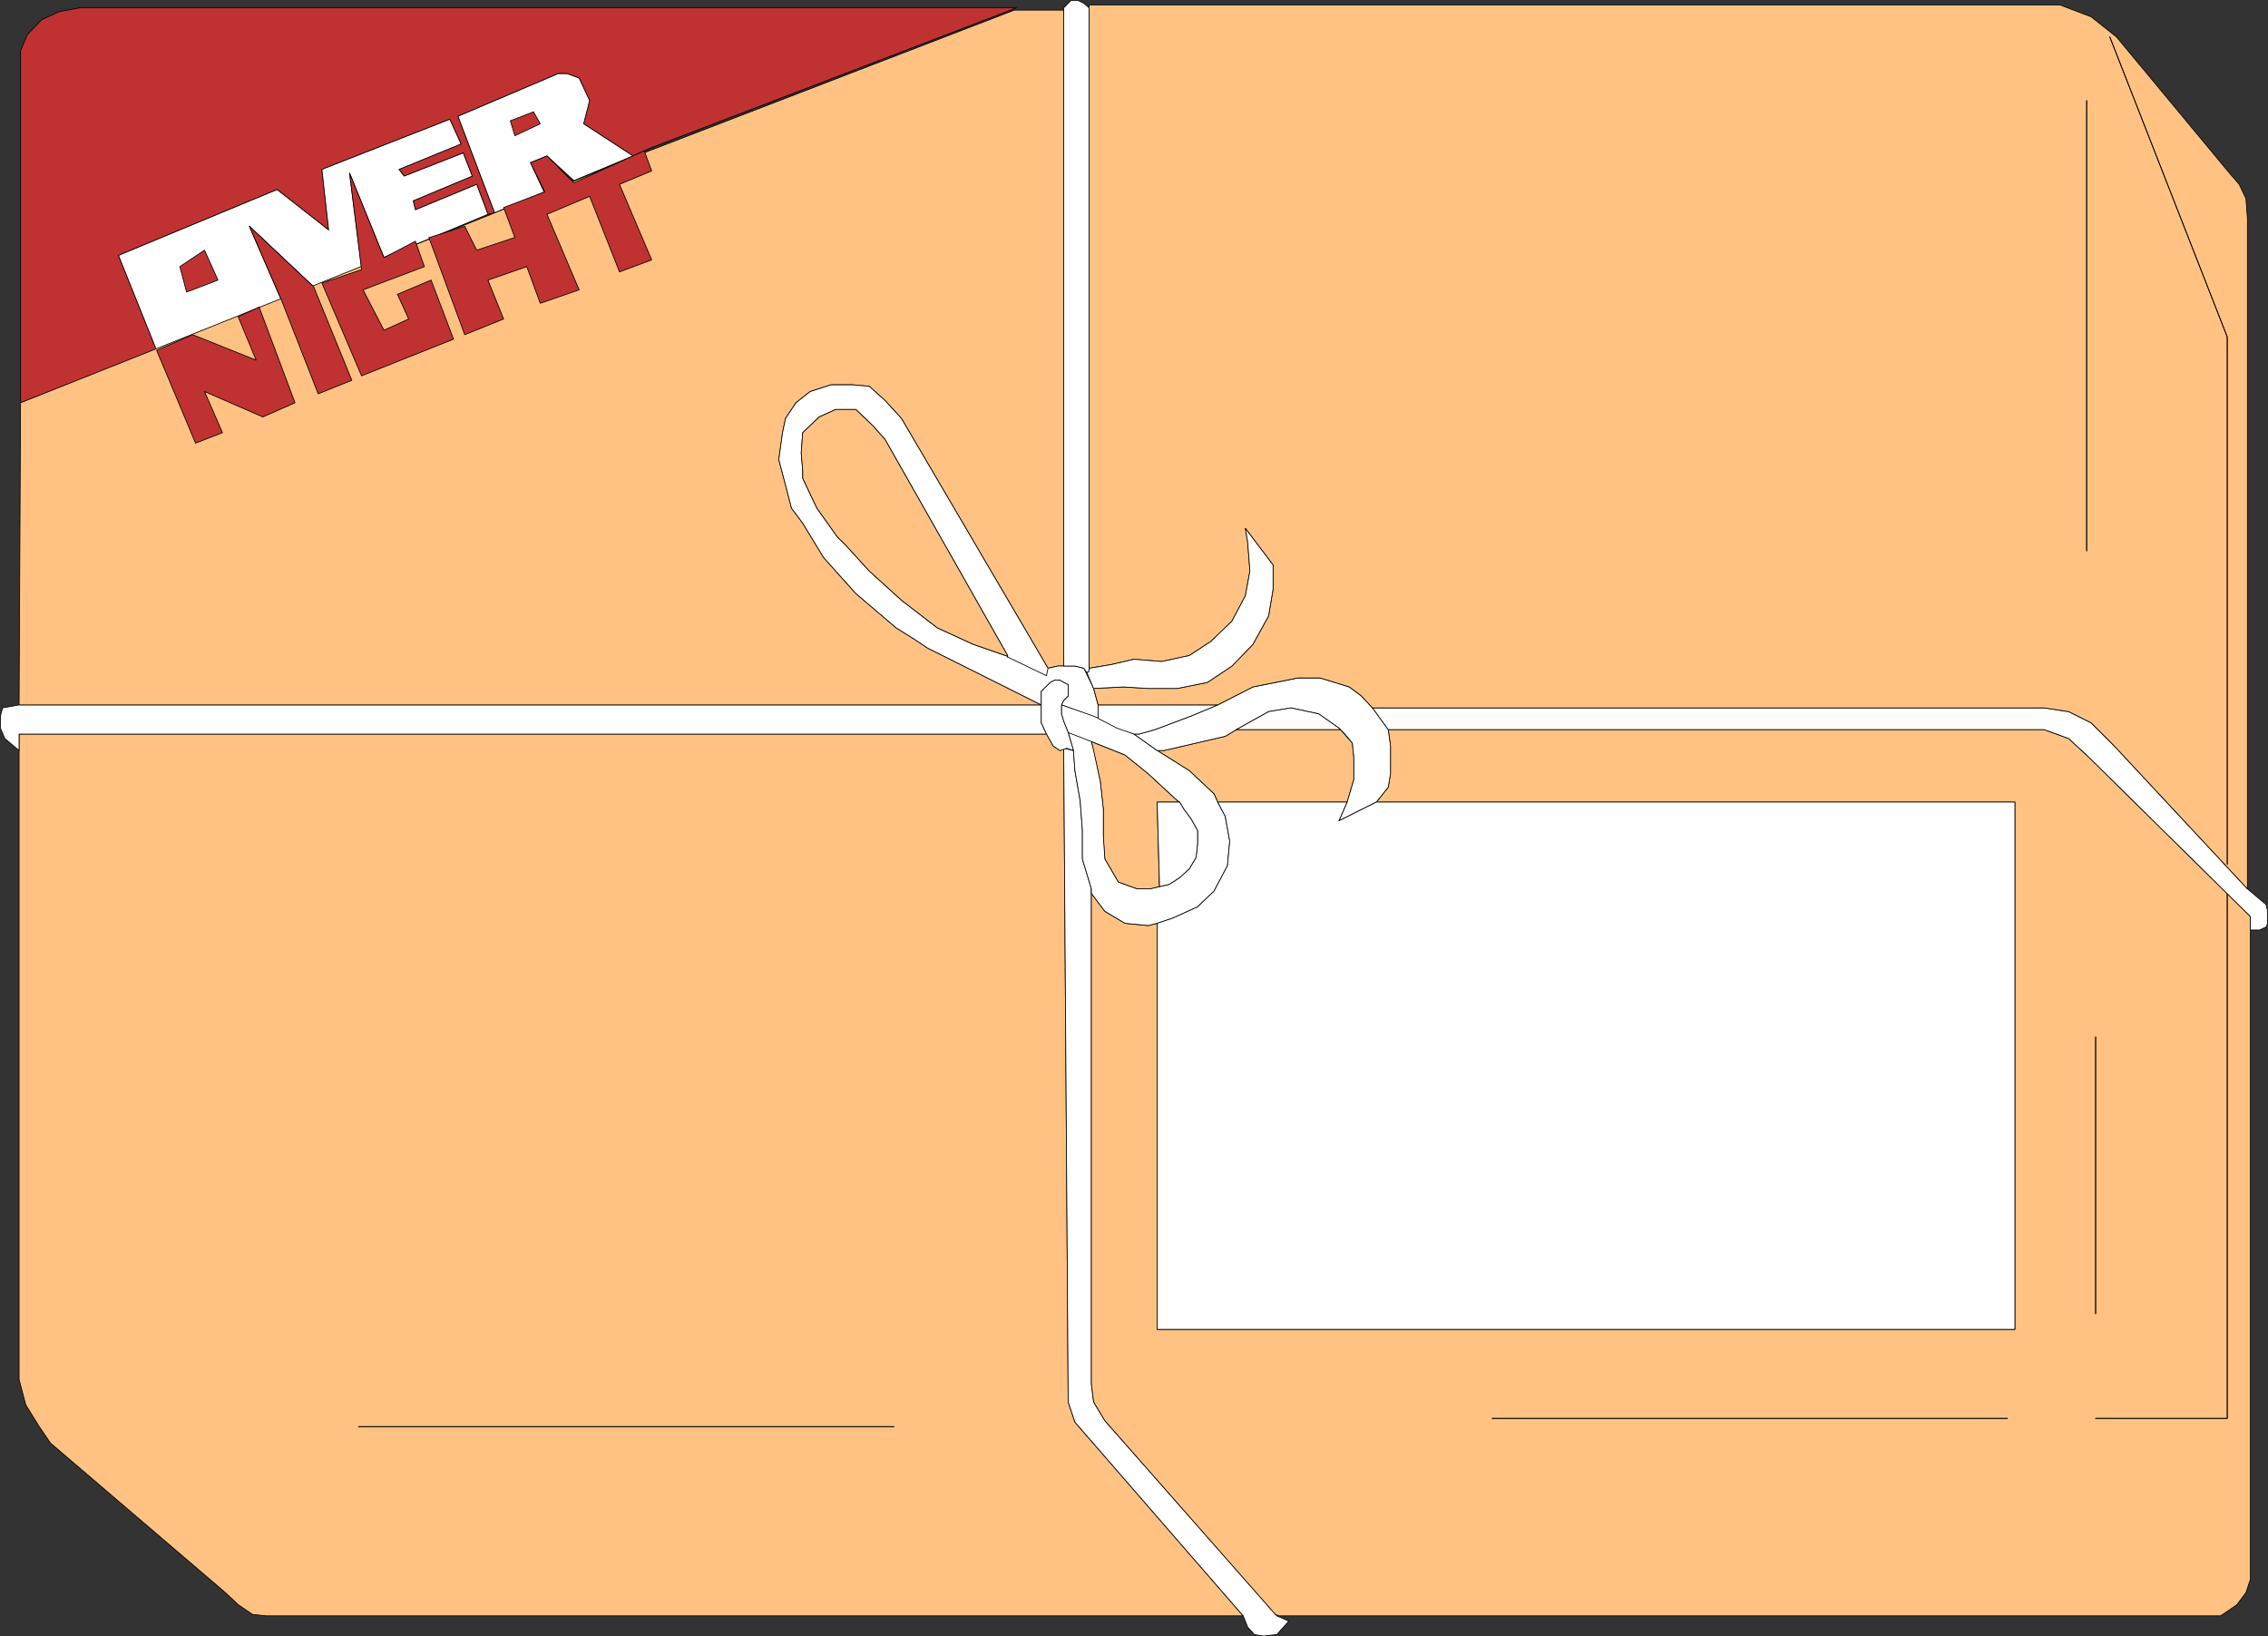<?xml version="1.0" encoding="UTF-8" standalone="no"?>
<svg
   version="1.0"
   width="129.681mm"
   height="93.55mm"
   id="svg70"
   sodipodi:docname="Overnight Package.wmf"
   xmlns:inkscape="http://www.inkscape.org/namespaces/inkscape"
   xmlns:sodipodi="http://sodipodi.sourceforge.net/DTD/sodipodi-0.dtd"
   xmlns="http://www.w3.org/2000/svg"
   xmlns:svg="http://www.w3.org/2000/svg">
  <rect width="100%" height="100%" fill="#333333" stroke="none"/>
  <sodipodi:namedview
     id="namedview70"
     pagecolor="#ffffff"
     bordercolor="#000000"
     borderopacity="0.25"
     inkscape:showpageshadow="2"
     inkscape:pageopacity="0.0"
     inkscape:pagecheckerboard="0"
     inkscape:deskcolor="#d1d1d1"
     inkscape:document-units="mm" />
  <defs
     id="defs1">
    <pattern
       id="WMFhbasepattern"
       patternUnits="userSpaceOnUse"
       width="6"
       height="6"
       x="0"
       y="0" />
  </defs>
  <path
     style="fill:#c03232;fill-opacity:1;fill-rule:evenodd;stroke:none"
     d="m 219.695,1.697 -79.346,30.38 -3.555,1.616 -10.666,-6.949 1.293,-5.01 -2.262,-4.848 -2.586,-0.97 h -1.939 l -21.654,9.211 7.918,20.846 -1.454,0.323 -2.424,-6.464 -13.251,5.494 -0.485,-1.939 12.766,-5.333 -1.939,-5.01 L 87.345,38.056 86.214,36.602 99.626,31.107 97.202,25.775 69.569,36.602 71.023,49.691 59.873,40.965 25.614,55.185 33.855,75.708 4.444,87.02 V 10.908 L 5.898,7.514 8.969,4.282 12.847,2.505 17.21,1.697 H 219.695 Z"
     id="path1" />
  <path
     style="fill:none;stroke:#000000;stroke-width:0.162px;stroke-linecap:round;stroke-linejoin:round;stroke-miterlimit:4;stroke-dasharray:none;stroke-opacity:1"
     d="m 219.695,1.697 -79.346,30.38 -3.555,1.616 -10.666,-6.949 1.293,-5.01 -2.262,-4.848 -2.586,-0.97 h -1.939 l -21.654,9.211 7.918,20.846 -1.454,0.323 -2.424,-6.464 -13.251,5.494 -0.485,-1.939 12.766,-5.333 -1.939,-5.01 L 87.345,38.056 86.214,36.602 99.626,31.107 97.202,25.775 69.569,36.602 71.023,49.691 59.873,40.965 25.614,55.185 33.855,75.708 4.444,87.02 V 10.908 L 5.898,7.514 8.969,4.282 12.847,2.505 17.21,1.697 H 219.695 v 0"
     id="path2" />
  <path
     style="fill:#ffffff;fill-opacity:1;fill-rule:evenodd;stroke:none"
     d="M 33.855,75.708 25.614,55.185 59.873,40.965 71.023,49.691 69.569,36.602 97.202,25.775 l 2.424,5.333 -13.413,5.494 1.131,1.454 12.766,-5.01 1.939,5.01 -12.766,5.333 0.485,1.939 13.251,-5.494 2.424,6.464 -22.462,9.373 -7.434,-18.26 2.586,20.2 -10.342,4.363 -13.898,-13.089 6.949,15.998 -13.09,5.01 z"
     id="path3" />
  <path
     style="fill:none;stroke:#000000;stroke-width:0.162px;stroke-linecap:round;stroke-linejoin:round;stroke-miterlimit:4;stroke-dasharray:none;stroke-opacity:1"
     d="M 33.855,75.708 25.614,55.185 59.873,40.965 71.023,49.691 69.569,36.602 97.202,25.775 l 2.424,5.333 -13.413,5.494 1.131,1.454 12.766,-5.01 1.939,5.01 -12.766,5.333 0.485,1.939 13.251,-5.494 2.424,6.464 -22.462,9.373 -7.434,-18.26 2.586,20.2 -10.342,4.363 -13.898,-13.089 6.949,15.998 -13.09,5.01 -13.898,5.817 v 0"
     id="path4" />
  <path
     style="fill:#ffffff;fill-opacity:1;fill-rule:evenodd;stroke:none"
     d="m 117.564,41.45 -2.909,-6.302 3.555,-1.454 5.818,5.333 12.766,-5.333 -10.666,-6.949 1.293,-5.01 -2.262,-4.848 -2.586,-0.97 h -1.939 l -21.654,9.211 7.918,20.846 10.827,-4.525 v 0 z"
     id="path5" />
  <path
     style="fill:none;stroke:#000000;stroke-width:0.162px;stroke-linecap:round;stroke-linejoin:round;stroke-miterlimit:4;stroke-dasharray:none;stroke-opacity:1"
     d="m 117.564,41.45 -2.909,-6.302 3.555,-1.454 5.818,5.333 12.766,-5.333 -10.666,-6.949 1.293,-5.01 -2.262,-4.848 -2.586,-0.97 h -1.939 l -21.654,9.211 7.918,20.846 10.827,-4.525 v 0"
     id="path6" />
  <path
     style="fill:#ffc283;fill-opacity:1;fill-rule:evenodd;stroke:none"
     d="M 4.121,158.608 H 226.159 l 1.454,2.586 1.454,0.97 0.808,-0.485 0.97,141.236 1.454,4.363 36.36,41.854 H 57.449 l -2.909,-0.323 -3.07,-2.101 -2.747,-2.586 -37.814,-32.319 -2.424,-3.555 -2.909,-4.686 -1.454,-5.494 V 158.608 Z"
     id="path7" />
  <path
     style="fill:none;stroke:#000000;stroke-width:0.162px;stroke-linecap:round;stroke-linejoin:round;stroke-miterlimit:4;stroke-dasharray:none;stroke-opacity:1"
     d="M 4.121,158.608 H 226.159 l 1.454,2.586 1.454,0.97 0.808,-0.485 0.97,141.236 1.454,4.363 36.36,41.854 H 57.449 l -2.909,-0.323 -3.07,-2.101 -2.747,-2.586 -37.814,-32.319 -2.424,-3.555 -2.909,-4.686 -1.454,-5.494 v -139.458 0"
     id="path8" />
  <path
     style="fill:none;stroke:#000000;stroke-width:0.162px;stroke-linecap:round;stroke-linejoin:round;stroke-miterlimit:4;stroke-dasharray:none;stroke-opacity:1"
     d="M 193.193,308.247 H 77.487"
     id="path9" />
  <path
     style="fill:none;stroke:#000000;stroke-width:0.162px;stroke-linecap:round;stroke-linejoin:round;stroke-miterlimit:4;stroke-dasharray:none;stroke-opacity:1"
     d="M 193.193,308.247 H 77.487"
     id="path10" />
  <path
     style="fill:#ffffff;fill-opacity:1;fill-rule:evenodd;stroke:none"
     d="M 225.028,152.305 H 4.121 l -3.555,0.646 -0.485,1.778 v 2.586 l 0.97,2.262 3.07,2.586 v -3.555 H 226.159 l -1.131,-2.424 v -3.878 z"
     id="path11" />
  <path
     style="fill:none;stroke:#000000;stroke-width:0.162px;stroke-linecap:round;stroke-linejoin:round;stroke-miterlimit:4;stroke-dasharray:none;stroke-opacity:1"
     d="M 225.028,152.305 H 4.121 l -3.555,0.646 -0.485,1.778 v 2.586 l 0.97,2.262 3.07,2.586 v -3.555 H 226.159 l -1.131,-2.424 v -3.878 0"
     id="path12" />
  <path
     style="fill:#ffc283;fill-opacity:1;fill-rule:evenodd;stroke:none"
     d="M 229.876,2.182 V 143.902 h -1.293 l -2.101,0.485 -31.674,-53.973 -3.555,-3.878 -3.394,-3.07 -3.555,-0.323 h -4.686 l -4.525,1.454 -3.07,2.424 -2.262,3.394 -0.646,3.07 -0.808,5.817 1.454,5.494 1.293,5.01 2.424,3.232 4.525,7.433 6.949,7.757 8.726,7.433 3.878,2.424 2.909,1.939 24.563,12.281 H 4.121 L 4.444,87.02 32.886,75.708 140.349,32.562 219.21,2.182 Z"
     id="path13" />
  <path
     style="fill:none;stroke:#000000;stroke-width:0.162px;stroke-linecap:round;stroke-linejoin:round;stroke-miterlimit:4;stroke-dasharray:none;stroke-opacity:1"
     d="M 229.876,2.182 V 143.902 h -1.293 l -2.101,0.485 -31.674,-53.973 -3.555,-3.878 -3.394,-3.07 -3.555,-0.323 h -4.686 l -4.525,1.454 -3.07,2.424 -2.262,3.394 -0.646,3.07 -0.808,5.817 1.454,5.494 1.293,5.01 2.424,3.232 4.525,7.433 6.949,7.757 8.726,7.433 3.878,2.424 2.909,1.939 24.563,12.281 H 4.121 L 4.444,87.02 32.886,75.708 140.349,32.562 219.21,2.182 h 10.666 v 0"
     id="path14" />
  <path
     style="fill:#ffffff;fill-opacity:1;fill-rule:evenodd;stroke:none"
     d="m 217.756,141.802 -7.434,-2.586 -7.757,-3.555 -7.757,-5.979 -6.949,-6.302 -5.01,-5.494 -1.939,-1.939 -4.363,-6.141 -3.07,-6.464 v -1.616 l -0.323,-3.878 0.323,-4.363 3.555,-3.394 3.555,-1.616 h 4.363 l 3.717,3.555 2.586,2.909 26.502,46.702 v 0.323 l 8.403,4.04 0.323,-1.616 -31.674,-53.973 -3.555,-3.878 -3.394,-3.07 -3.555,-0.323 h -4.686 l -4.525,1.454 -3.07,2.424 -2.262,3.394 -0.646,3.07 -0.808,5.817 1.454,5.494 1.293,5.01 2.424,3.232 4.525,7.433 6.949,7.757 8.726,7.433 3.878,2.424 2.909,1.939 24.563,12.281 v -2.909 l 1.939,-1.939 0.97,-0.485 h 1.131 l 0.808,0.485 0.97,0.485 v 2.424 l -0.97,0.97 -0.485,0.97 7.918,2.909 v -2.909 l -0.97,-3.555 -2.101,-4.363 -1.939,-0.485 h -3.717 l -2.101,0.485 -0.323,1.616 -8.403,-4.04 v 0 z"
     id="path15" />
  <path
     style="fill:none;stroke:#000000;stroke-width:0.162px;stroke-linecap:round;stroke-linejoin:round;stroke-miterlimit:4;stroke-dasharray:none;stroke-opacity:1"
     d="m 217.756,141.802 -7.434,-2.586 -7.757,-3.555 -7.757,-5.979 -6.949,-6.302 -5.01,-5.494 -1.939,-1.939 -4.363,-6.141 -3.07,-6.464 v -1.616 l -0.323,-3.878 0.323,-4.363 3.555,-3.394 3.555,-1.616 h 4.363 l 3.717,3.555 2.586,2.909 26.502,46.702 v 0.323 l 8.403,4.04 0.323,-1.616 -31.674,-53.973 -3.555,-3.878 -3.394,-3.07 -3.555,-0.323 h -4.686 l -4.525,1.454 -3.07,2.424 -2.262,3.394 -0.646,3.07 -0.808,5.817 1.454,5.494 1.293,5.01 2.424,3.232 4.525,7.433 6.949,7.757 8.726,7.433 3.878,2.424 2.909,1.939 24.563,12.281 v -2.909 l 1.939,-1.939 0.97,-0.485 h 1.131 l 0.808,0.485 0.97,0.485 v 2.424 l -0.97,0.97 -0.485,0.97 7.918,2.909 v -2.909 l -0.97,-3.555 -2.101,-4.363 -1.939,-0.485 h -3.717 l -2.101,0.485 -0.323,1.616 -8.403,-4.04 v 0"
     id="path16" />
  <path
     style="fill:#ffc283;fill-opacity:1;fill-rule:evenodd;stroke:none"
     d="m 217.756,141.802 -7.434,-2.586 -7.757,-3.555 -7.757,-5.979 -6.949,-6.302 -5.01,-5.494 -1.939,-1.939 -4.363,-6.141 -3.07,-6.464 v -1.616 l -0.323,-3.878 0.323,-4.363 3.555,-3.394 3.555,-1.616 h 4.363 l 3.717,3.555 2.586,2.909 26.502,46.702 v 0.323 0 z"
     id="path17" />
  <path
     style="fill:none;stroke:#000000;stroke-width:0.162px;stroke-linecap:round;stroke-linejoin:round;stroke-miterlimit:4;stroke-dasharray:none;stroke-opacity:1"
     d="m 217.756,141.802 -7.434,-2.586 -7.757,-3.555 -7.757,-5.979 -6.949,-6.302 -5.01,-5.494 -1.939,-1.939 -4.363,-6.141 -3.07,-6.464 v -1.616 l -0.323,-3.878 0.323,-4.363 3.555,-3.394 3.555,-1.616 h 4.363 l 3.717,3.555 2.586,2.909 26.502,46.702 v 0.323 0"
     id="path18" />
  <path
     style="fill:#c03232;fill-opacity:1;fill-rule:evenodd;stroke:none"
     d="m 47.106,60.518 -2.909,-6.464 -5.333,3.555 1.454,5.494 6.787,-2.586 z"
     id="path19" />
  <path
     style="fill:none;stroke:#000000;stroke-width:0.162px;stroke-linecap:round;stroke-linejoin:round;stroke-miterlimit:4;stroke-dasharray:none;stroke-opacity:1"
     d="m 47.106,60.518 -2.909,-6.464 -5.333,3.555 1.454,5.494 6.787,-2.586 v 0"
     id="path20" />
  <path
     style="fill:#c03232;fill-opacity:1;fill-rule:evenodd;stroke:none"
     d="m 116.756,26.744 -1.454,-2.586 -5.01,1.939 0.97,3.232 5.494,-2.586 z"
     id="path21" />
  <path
     style="fill:none;stroke:#000000;stroke-width:0.162px;stroke-linecap:round;stroke-linejoin:round;stroke-miterlimit:4;stroke-dasharray:none;stroke-opacity:1"
     d="m 116.756,26.744 -1.454,-2.586 -5.01,1.939 0.97,3.232 5.494,-2.586 v 0"
     id="path22" />
  <path
     style="fill:#c03232;fill-opacity:1;fill-rule:evenodd;stroke:none"
     d="m 33.855,75.708 8.403,20.038 5.818,-2.262 -3.878,-8.888 12.605,5.494 6.949,-3.07 -7.757,-20.684 -4.525,2.101 3.878,9.373 -13.736,-5.494 z"
     id="path23" />
  <path
     style="fill:none;stroke:#000000;stroke-width:0.162px;stroke-linecap:round;stroke-linejoin:round;stroke-miterlimit:4;stroke-dasharray:none;stroke-opacity:1"
     d="m 33.855,75.708 8.403,20.038 5.818,-2.262 -3.878,-8.888 12.605,5.494 6.949,-3.07 -7.757,-20.684 -4.525,2.101 3.878,9.373 -13.736,-5.494 -7.757,3.394 v 0"
     id="path24" />
  <path
     style="fill:#c03232;fill-opacity:1;fill-rule:evenodd;stroke:none"
     d="M 60.842,64.881 68.761,85.081 76.033,82.172 67.791,61.973 53.894,48.883 60.842,64.881 Z"
     id="path25" />
  <path
     style="fill:none;stroke:#000000;stroke-width:0.162px;stroke-linecap:round;stroke-linejoin:round;stroke-miterlimit:4;stroke-dasharray:none;stroke-opacity:1"
     d="m 60.842,64.881 7.918,20.2 7.272,-2.909 -8.242,-20.2 -13.898,-13.089 6.949,15.998 v 0"
     id="path26" />
  <path
     style="fill:#c03232;fill-opacity:1;fill-rule:evenodd;stroke:none"
     d="m 69.569,61.165 8.565,20.038 19.877,-7.918 -4.848,-12.766 -7.272,3.07 2.424,5.333 -5.333,2.424 -4.525,-8.726 13.251,-5.01 -1.939,-5.494 -6.787,3.555 -7.434,-18.26 2.586,20.846 -8.565,2.909 z"
     id="path27" />
  <path
     style="fill:none;stroke:#000000;stroke-width:0.162px;stroke-linecap:round;stroke-linejoin:round;stroke-miterlimit:4;stroke-dasharray:none;stroke-opacity:1"
     d="m 69.569,61.165 8.565,20.038 19.877,-7.918 -4.848,-12.766 -7.272,3.07 2.424,5.333 -5.333,2.424 -4.525,-8.726 13.251,-5.01 -1.939,-5.494 -6.787,3.555 -7.434,-18.26 2.586,20.846 -8.565,2.909 v 0"
     id="path28" />
  <path
     style="fill:#c03232;fill-opacity:1;fill-rule:evenodd;stroke:none"
     d="m 92.677,51.307 7.757,21.008 8.403,-3.394 -3.394,-8.403 8.403,-2.909 2.909,7.918 8.403,-2.909 -6.949,-16.321 9.211,-3.878 6.464,16.321 6.949,-2.586 -6.949,-16.321 6.949,-2.909 -1.616,-4.363 -15.19,6.949 -5.818,-5.817 -3.555,1.454 3.07,6.302 -8.888,3.394 2.424,6.464 -8.242,2.747 -2.586,-5.171 -7.595,2.424 v 0 z"
     id="path29" />
  <path
     style="fill:none;stroke:#000000;stroke-width:0.162px;stroke-linecap:round;stroke-linejoin:round;stroke-miterlimit:4;stroke-dasharray:none;stroke-opacity:1"
     d="m 92.677,51.307 7.757,21.008 8.403,-3.394 -3.394,-8.403 8.403,-2.909 2.909,7.918 8.403,-2.909 -6.949,-16.321 9.211,-3.878 6.464,16.321 6.949,-2.586 -6.949,-16.321 6.949,-2.909 -1.616,-4.363 -15.19,6.949 -5.818,-5.817 -3.555,1.454 3.07,6.302 -8.888,3.394 2.424,6.464 -8.242,2.747 -2.586,-5.171 -7.595,2.424 v 0"
     id="path30" />
  <path
     style="fill:#ffffff;fill-opacity:1;fill-rule:evenodd;stroke:none"
     d="m 275.932,349.131 -37.168,-42.177 -2.424,-4.04 -0.485,-3.878 V 192.058 l -1.939,-6.464 v -6.141 l -0.485,-6.464 -1.131,-6.464 -0.323,-4.363 -2.101,-0.485 0.97,141.236 1.454,4.363 36.36,41.854 0.97,2.424 1.454,1.616 1.939,0.323 2.909,-0.323 2.586,-2.909 -2.586,-1.131 z"
     id="path31" />
  <path
     style="fill:none;stroke:#000000;stroke-width:0.162px;stroke-linecap:round;stroke-linejoin:round;stroke-miterlimit:4;stroke-dasharray:none;stroke-opacity:1"
     d="m 275.932,349.131 -37.168,-42.177 -2.424,-4.04 -0.485,-3.878 V 192.058 l -1.939,-6.464 v -6.141 l -0.485,-6.464 -1.131,-6.464 -0.323,-4.363 -2.101,-0.485 0.97,141.236 1.454,4.363 36.36,41.854 0.97,2.424 1.454,1.616 1.939,0.323 2.909,-0.323 2.586,-2.909 -2.586,-1.131 v 0"
     id="path32" />
  <path
     style="fill:#ffc283;fill-opacity:1;fill-rule:evenodd;stroke:none"
     d="M 300.01,157.638 H 441.733 l 5.333,1.939 4.363,4.04 34.906,34.42 v 143.175 l -0.97,2.909 -1.939,2.586 -2.101,1.454 -1.454,0.97 H 276.416 l -0.808,-0.323 -36.845,-41.854 -2.424,-4.04 -0.485,-3.878 v -106.977 0.97 l 2.909,3.878 4.363,2.586 5.01,0.485 1.939,-0.485 v 87.747 h 185.355 v -113.926 H 297.424 l 2.586,-3.232 0.485,-2.909 v -5.979 l -0.485,-3.555 z"
     id="path33" />
  <path
     style="fill:none;stroke:#000000;stroke-width:0.162px;stroke-linecap:round;stroke-linejoin:round;stroke-miterlimit:4;stroke-dasharray:none;stroke-opacity:1"
     d="M 300.01,157.638 H 441.733 l 5.333,1.939 4.363,4.04 34.906,34.42 v 143.175 l -0.97,2.909 -1.939,2.586 -2.101,1.454 -1.454,0.97 H 276.416 l -0.808,-0.323 -36.845,-41.854 -2.424,-4.04 -0.485,-3.878 v -106.977 0.97 l 2.909,3.878 4.363,2.586 5.01,0.485 1.939,-0.485 v 87.747 h 185.355 v -113.926 H 297.424 l 2.586,-3.232 0.485,-2.909 v -5.979 l -0.485,-3.555 v 0"
     id="path34" />
  <path
     style="fill:#ffc283;fill-opacity:1;fill-rule:evenodd;stroke:none"
     d="m 250.561,191.573 -0.485,-18.26 h 4.848 l -0.485,-0.323 -6.302,-5.817 -5.01,-4.04 -7.272,-2.909 1.939,8.726 0.646,5.979 v 6.302 l 0.323,4.363 2.909,5.01 4.04,1.454 h 2.909 l 1.939,-0.485 z"
     id="path35" />
  <path
     style="fill:none;stroke:#000000;stroke-width:0.162px;stroke-linecap:round;stroke-linejoin:round;stroke-miterlimit:4;stroke-dasharray:none;stroke-opacity:1"
     d="m 250.561,191.573 -0.485,-18.26 h 4.848 l -0.485,-0.323 -6.302,-5.817 -5.01,-4.04 -7.272,-2.909 1.939,8.726 0.646,5.979 v 6.302 l 0.323,4.363 2.909,5.01 4.04,1.454 h 2.909 l 1.939,-0.485 v 0"
     id="path36" />
  <path
     style="fill:#ffc283;fill-opacity:1;fill-rule:evenodd;stroke:none"
     d="m 262.357,171.535 -5.333,-5.01 -6.949,-4.363 h 1.454 l 13.251,-3.07 2.424,-1.454 h 22.462 l 2.586,2.909 0.323,3.07 v 4.848 l -1.454,4.848 H 263.165 Z"
     id="path37" />
  <path
     style="fill:none;stroke:#000000;stroke-width:0.162px;stroke-linecap:round;stroke-linejoin:round;stroke-miterlimit:4;stroke-dasharray:none;stroke-opacity:1"
     d="m 262.357,171.535 -5.333,-5.01 -6.949,-4.363 h 1.454 l 13.251,-3.07 2.424,-1.454 h 22.462 l 2.586,2.909 0.323,3.07 v 4.848 l -1.454,4.848 H 263.165 l -0.808,-1.778 v 0"
     id="path38" />
  <path
     style="fill:#ffffff;fill-opacity:1;fill-rule:evenodd;stroke:none"
     d="m 231.977,162.163 0.323,4.363 1.131,6.464 0.485,6.464 v 6.141 l 1.939,6.464 v 0.97 l 2.909,3.878 4.363,2.586 5.01,0.485 1.939,-0.485 3.394,-1.131 5.333,-2.424 3.555,-3.394 2.909,-5.494 0.485,-5.333 -0.97,-5.333 -1.616,-3.07 -0.808,-1.778 -5.333,-5.01 -6.949,-4.363 -5.01,-3.555 -8.726,-3.878 -6.949,-2.424 v 1.939 l 0.485,1.616 0.97,2.424 5.01,1.939 7.272,2.909 5.01,4.04 6.302,5.817 0.485,0.323 0.97,1.616 1.454,1.939 1.454,2.586 v 2.909 l -0.323,2.909 -1.454,2.424 -2.101,1.939 -2.262,1.454 -2.101,0.485 -1.939,0.485 h -2.909 l -4.04,-1.454 -2.909,-5.01 -0.323,-4.848 v -5.817 l -0.646,-5.979 -1.454,-6.787 -0.485,-1.939 -5.01,-1.939 1.131,3.878 z"
     id="path39" />
  <path
     style="fill:none;stroke:#000000;stroke-width:0.162px;stroke-linecap:round;stroke-linejoin:round;stroke-miterlimit:4;stroke-dasharray:none;stroke-opacity:1"
     d="m 231.977,162.163 0.323,4.363 1.131,6.464 0.485,6.464 v 6.141 l 1.939,6.464 v 0.97 l 2.909,3.878 4.363,2.586 5.01,0.485 1.939,-0.485 3.394,-1.131 5.333,-2.424 3.555,-3.394 2.909,-5.494 0.485,-5.333 -0.97,-5.333 -1.616,-3.07 -0.808,-1.778 -5.333,-5.01 -6.949,-4.363 -5.01,-3.555 -8.726,-3.878 -6.949,-2.424 v 1.939 l 0.485,1.616 0.97,2.424 5.01,1.939 7.272,2.909 5.01,4.04 6.302,5.817 0.485,0.323 0.97,1.616 1.454,1.939 1.454,2.586 v 2.909 l -0.323,2.909 -1.454,2.424 -2.101,1.939 -2.262,1.454 -2.101,0.485 -1.939,0.485 h -2.909 l -4.04,-1.454 -2.909,-5.01 -0.323,-4.848 v -5.817 l -0.646,-5.979 -1.454,-6.787 -0.485,-1.939 -5.01,-1.939 1.131,3.878 v 0"
     id="path40" />
  <path
     style="fill:#ffffff;fill-opacity:1;fill-rule:evenodd;stroke:none"
     d="m 289.344,157.315 -4.363,-3.07 -5.979,-1.293 -4.848,0.808 -6.949,3.878 -2.424,1.454 -13.251,3.07 h -1.454 l -5.01,-3.555 h 1.131 l 3.394,-0.97 7.757,-2.909 5.818,-2.424 7.595,-3.878 9.696,-1.939 h 4.848 l 6.302,1.939 2.586,1.939 2.424,2.586 3.394,4.686 0.485,3.555 v 5.979 l -0.485,2.909 -2.586,3.232 -8.08,4.04 1.778,-4.04 1.454,-4.848 v -4.848 l -0.323,-3.07 -1.616,-1.939 z"
     id="path41" />
  <path
     style="fill:none;stroke:#000000;stroke-width:0.162px;stroke-linecap:round;stroke-linejoin:round;stroke-miterlimit:4;stroke-dasharray:none;stroke-opacity:1"
     d="m 289.344,157.315 -4.363,-3.07 -5.979,-1.293 -4.848,0.808 -6.949,3.878 -2.424,1.454 -13.251,3.07 h -1.454 l -5.01,-3.555 h 1.131 l 3.394,-0.97 7.757,-2.909 5.818,-2.424 7.595,-3.878 9.696,-1.939 h 4.848 l 6.302,1.939 2.586,1.939 2.424,2.586 3.394,4.686 0.485,3.555 v 5.979 l -0.485,2.909 -2.586,3.232 -8.08,4.04 1.778,-4.04 1.454,-4.848 v -4.848 l -0.323,-3.07 -1.616,-1.939 -1.293,-1.293 v 0"
     id="path42" />
  <path
     style="fill:#ffffff;fill-opacity:1;fill-rule:evenodd;stroke:none"
     d="m 263.165,173.313 1.616,3.07 0.97,5.333 -0.485,5.333 -2.909,5.494 -3.555,3.394 -5.333,2.424 -3.394,1.131 v 87.747 h 185.355 v -113.926 H 297.424 l -8.08,4.04 1.778,-4.04 z"
     id="path43" />
  <path
     style="fill:none;stroke:#000000;stroke-width:0.162px;stroke-linecap:round;stroke-linejoin:round;stroke-miterlimit:4;stroke-dasharray:none;stroke-opacity:1"
     d="m 263.165,173.313 1.616,3.07 0.97,5.333 -0.485,5.333 -2.909,5.494 -3.555,3.394 -5.333,2.424 -3.394,1.131 v 87.747 h 185.355 v -113.926 H 297.424 l -8.08,4.04 1.778,-4.04 H 263.165 v 0"
     id="path44" />
  <path
     style="fill:#ffffff;fill-opacity:1;fill-rule:evenodd;stroke:none"
     d="m 250.561,191.573 2.101,-0.485 2.262,-1.454 2.101,-1.939 1.454,-2.424 0.323,-2.909 v -2.909 l -1.454,-2.586 -1.454,-1.939 -0.97,-1.616 h -4.848 l 0.485,17.291 v 0.97 z"
     id="path45" />
  <path
     style="fill:none;stroke:#000000;stroke-width:0.162px;stroke-linecap:round;stroke-linejoin:round;stroke-miterlimit:4;stroke-dasharray:none;stroke-opacity:1"
     d="m 250.561,191.573 2.101,-0.485 2.262,-1.454 2.101,-1.939 1.454,-2.424 0.323,-2.909 v -2.909 l -1.454,-2.586 -1.454,-1.939 -0.97,-1.616 h -4.848 l 0.485,17.291 v 0.97 0"
     id="path46" />
  <path
     style="fill:none;stroke:#000000;stroke-width:0.162px;stroke-linecap:round;stroke-linejoin:round;stroke-miterlimit:4;stroke-dasharray:none;stroke-opacity:1"
     d="M 481.325,193.028 V 306.469 H 452.883"
     id="path47" />
  <path
     style="fill:none;stroke:#000000;stroke-width:0.162px;stroke-linecap:round;stroke-linejoin:round;stroke-miterlimit:4;stroke-dasharray:none;stroke-opacity:1"
     d="M 481.325,193.028 V 306.469 H 452.883"
     id="path48" />
  <path
     style="fill:none;stroke:#000000;stroke-width:0.162px;stroke-linecap:round;stroke-linejoin:round;stroke-miterlimit:4;stroke-dasharray:none;stroke-opacity:1"
     d="M 433.815,306.469 H 322.472"
     id="path49" />
  <path
     style="fill:none;stroke:#000000;stroke-width:0.162px;stroke-linecap:round;stroke-linejoin:round;stroke-miterlimit:4;stroke-dasharray:none;stroke-opacity:1"
     d="M 433.815,306.469 H 322.472"
     id="path50" />
  <path
     style="fill:none;stroke:#000000;stroke-width:0.162px;stroke-linecap:round;stroke-linejoin:round;stroke-miterlimit:4;stroke-dasharray:none;stroke-opacity:1"
     d="M 452.883,283.845 V 224.054"
     id="path51" />
  <path
     style="fill:none;stroke:#000000;stroke-width:0.162px;stroke-linecap:round;stroke-linejoin:round;stroke-miterlimit:4;stroke-dasharray:none;stroke-opacity:1"
     d="M 452.883,283.845 V 224.054"
     id="path52" />
  <path
     style="fill:#ffffff;fill-opacity:1;fill-rule:evenodd;stroke:none"
     d="m 289.668,157.638 -0.323,-0.323 -4.363,-3.07 -5.979,-1.293 -4.848,0.808 -6.949,3.878 z"
     id="path53" />
  <path
     style="fill:none;stroke:#000000;stroke-width:0.162px;stroke-linecap:round;stroke-linejoin:round;stroke-miterlimit:4;stroke-dasharray:none;stroke-opacity:1"
     d="m 289.668,157.638 -0.323,-0.323 -4.363,-3.07 -5.979,-1.293 -4.848,0.808 -6.949,3.878 h 22.462 v 0"
     id="path54" />
  <path
     style="fill:#ffffff;fill-opacity:1;fill-rule:evenodd;stroke:none"
     d="M 300.01,157.638 H 441.733 l 5.333,1.939 4.363,4.04 34.906,34.42 v 2.909 h 1.939 l 1.454,-0.646 0.323,-0.808 v -2.586 l -0.323,-1.454 -4.04,-3.394 -28.765,-30.865 -5.01,-5.01 -4.848,-2.424 -5.333,-0.808 H 296.616 l 3.394,4.686 z"
     id="path55" />
  <path
     style="fill:none;stroke:#000000;stroke-width:0.162px;stroke-linecap:round;stroke-linejoin:round;stroke-miterlimit:4;stroke-dasharray:none;stroke-opacity:1"
     d="M 300.01,157.638 H 441.733 l 5.333,1.939 4.363,4.04 34.906,34.42 v 2.909 h 1.939 l 1.454,-0.646 0.323,-0.808 v -2.586 l -0.323,-1.454 -4.04,-3.394 -28.765,-30.865 -5.01,-5.01 -4.848,-2.424 -5.333,-0.808 H 296.616 l 3.394,4.686 v 0"
     id="path56" />
  <path
     style="fill:#ffffff;fill-opacity:1;fill-rule:evenodd;stroke:none"
     d="m 230.522,161.678 -1.454,0.485 -1.454,-0.97 -1.454,-2.586 -1.131,-2.424 v -6.787 l 1.939,-1.939 0.97,-0.485 h 1.131 l 0.808,0.485 0.97,0.485 v 2.424 l -0.97,0.97 -0.485,0.97 v 1.939 l 0.485,1.616 0.97,2.424 1.131,3.878 -1.454,-0.485 z"
     id="path57" />
  <path
     style="fill:none;stroke:#000000;stroke-width:0.162px;stroke-linecap:round;stroke-linejoin:round;stroke-miterlimit:4;stroke-dasharray:none;stroke-opacity:1"
     d="m 230.522,161.678 -1.454,0.485 -1.454,-0.97 -1.454,-2.586 -1.131,-2.424 v -6.787 l 1.939,-1.939 0.97,-0.485 h 1.131 l 0.808,0.485 0.97,0.485 v 2.424 l -0.97,0.97 -0.485,0.97 v 1.939 l 0.485,1.616 0.97,2.424 1.131,3.878 -1.454,-0.485 v 0"
     id="path58" />
  <path
     style="fill:#ffffff;fill-opacity:1;fill-rule:evenodd;stroke:none"
     d="m 237.309,152.305 h 25.856 l -5.818,2.424 -7.757,2.909 -3.394,0.97 h -1.131 l -3.717,-1.293 -4.04,-2.101 z"
     id="path59" />
  <path
     style="fill:none;stroke:#000000;stroke-width:0.162px;stroke-linecap:round;stroke-linejoin:round;stroke-miterlimit:4;stroke-dasharray:none;stroke-opacity:1"
     d="m 237.309,152.305 h 25.856 l -5.818,2.424 -7.757,2.909 -3.394,0.97 h -1.131 l -3.717,-1.293 -4.04,-2.101 v -2.909 0"
     id="path60" />
  <path
     style="fill:#ffffff;fill-opacity:1;fill-rule:evenodd;stroke:none"
     d="M 235.37,2.505 V 145.033 l -0.485,0.323 -0.646,-0.97 -1.939,-0.485 h -2.424 V 1.697 l 1.616,-1.616 h 1.454 l 1.293,0.646 1.131,0.97 z"
     id="path61" />
  <path
     style="fill:none;stroke:#000000;stroke-width:0.162px;stroke-linecap:round;stroke-linejoin:round;stroke-miterlimit:4;stroke-dasharray:none;stroke-opacity:1"
     d="M 235.37,2.505 V 145.033 l -0.485,0.323 -0.646,-0.97 -1.939,-0.485 h -2.424 V 1.697 l 1.616,-1.616 h 1.454 l 1.293,0.646 1.131,0.97 v 0.808 0"
     id="path62" />
  <path
     style="fill:#ffc283;fill-opacity:1;fill-rule:evenodd;stroke:none"
     d="m 237.309,152.305 -0.97,-3.555 6.464,-0.323 5.333,0.323 h 6.302 l 6.464,-1.293 5.333,-3.555 4.525,-4.686 3.394,-6.141 0.97,-5.817 v -5.171 l -5.979,-7.918 0.485,2.909 0.485,6.302 -0.97,5.333 -2.909,5.494 -4.525,4.363 -4.686,3.07 -5.979,1.293 -5.979,-0.485 -4.848,1.131 -4.848,0.808 V 1.05 H 445.127 l 6.787,2.586 5.494,4.363 24.402,29.411 2.101,2.424 1.454,3.07 0.323,4.363 V 192.058 l -28.765,-30.865 -5.01,-5.01 -4.848,-2.424 -5.333,-0.808 H 296.616 l -2.424,-2.586 -2.586,-1.939 -6.302,-1.939 h -4.848 l -9.696,1.939 -7.595,3.878 z"
     id="path63" />
  <path
     style="fill:none;stroke:#000000;stroke-width:0.162px;stroke-linecap:round;stroke-linejoin:round;stroke-miterlimit:4;stroke-dasharray:none;stroke-opacity:1"
     d="m 237.309,152.305 -0.97,-3.555 6.464,-0.323 5.333,0.323 h 6.302 l 6.464,-1.293 5.333,-3.555 4.525,-4.686 3.394,-6.141 0.97,-5.817 v -5.171 l -5.979,-7.918 0.485,2.909 0.485,6.302 -0.97,5.333 -2.909,5.494 -4.525,4.363 -4.686,3.07 -5.979,1.293 -5.979,-0.485 -4.848,1.131 -4.848,0.808 V 1.05 H 445.127 l 6.787,2.586 5.494,4.363 24.402,29.411 2.101,2.424 1.454,3.07 0.323,4.363 V 192.058 l -28.765,-30.865 -5.01,-5.01 -4.848,-2.424 -5.333,-0.808 H 296.616 l -2.424,-2.586 -2.586,-1.939 -6.302,-1.939 h -4.848 l -9.696,1.939 -7.595,3.878 h -25.856 v 0"
     id="path64" />
  <path
     style="fill:#ffffff;fill-opacity:1;fill-rule:evenodd;stroke:none"
     d="m 234.885,145.357 0.485,-0.323 v -0.646 l 4.848,-0.808 4.848,-1.131 5.979,0.485 5.979,-1.293 4.686,-3.07 4.525,-4.363 2.909,-5.494 0.97,-5.333 -0.485,-6.302 -0.485,-2.909 5.979,7.918 v 5.171 l -0.97,5.817 -3.394,6.141 -4.525,4.686 -5.333,3.555 -6.464,1.293 h -6.302 l -5.333,-0.323 -6.464,0.323 z"
     id="path65" />
  <path
     style="fill:none;stroke:#000000;stroke-width:0.162px;stroke-linecap:round;stroke-linejoin:round;stroke-miterlimit:4;stroke-dasharray:none;stroke-opacity:1"
     d="m 234.885,145.357 0.485,-0.323 v -0.646 l 4.848,-0.808 4.848,-1.131 5.979,0.485 5.979,-1.293 4.686,-3.07 4.525,-4.363 2.909,-5.494 0.97,-5.333 -0.485,-6.302 -0.485,-2.909 5.979,7.918 v 5.171 l -0.97,5.817 -3.394,6.141 -4.525,4.686 -5.333,3.555 -6.464,1.293 h -6.302 l -5.333,-0.323 -6.464,0.323 -1.454,-3.394 v 0"
     id="path66" />
  <path
     style="fill:none;stroke:#000000;stroke-width:0.162px;stroke-linecap:round;stroke-linejoin:round;stroke-miterlimit:4;stroke-dasharray:none;stroke-opacity:1"
     d="M 455.954,7.999 481.325,72.8 V 186.726"
     id="path67" />
  <path
     style="fill:none;stroke:#000000;stroke-width:0.162px;stroke-linecap:round;stroke-linejoin:round;stroke-miterlimit:4;stroke-dasharray:none;stroke-opacity:1"
     d="M 455.954,7.999 481.325,72.8 V 186.726"
     id="path68" />
  <path
     style="fill:none;stroke:#000000;stroke-width:0.162px;stroke-linecap:round;stroke-linejoin:round;stroke-miterlimit:4;stroke-dasharray:none;stroke-opacity:1"
     d="M 450.944,119.016 V 21.735"
     id="path69" />
  <path
     style="fill:none;stroke:#000000;stroke-width:0.162px;stroke-linecap:round;stroke-linejoin:round;stroke-miterlimit:4;stroke-dasharray:none;stroke-opacity:1"
     d="M 450.944,119.016 V 21.735"
     id="path70" />
</svg>
